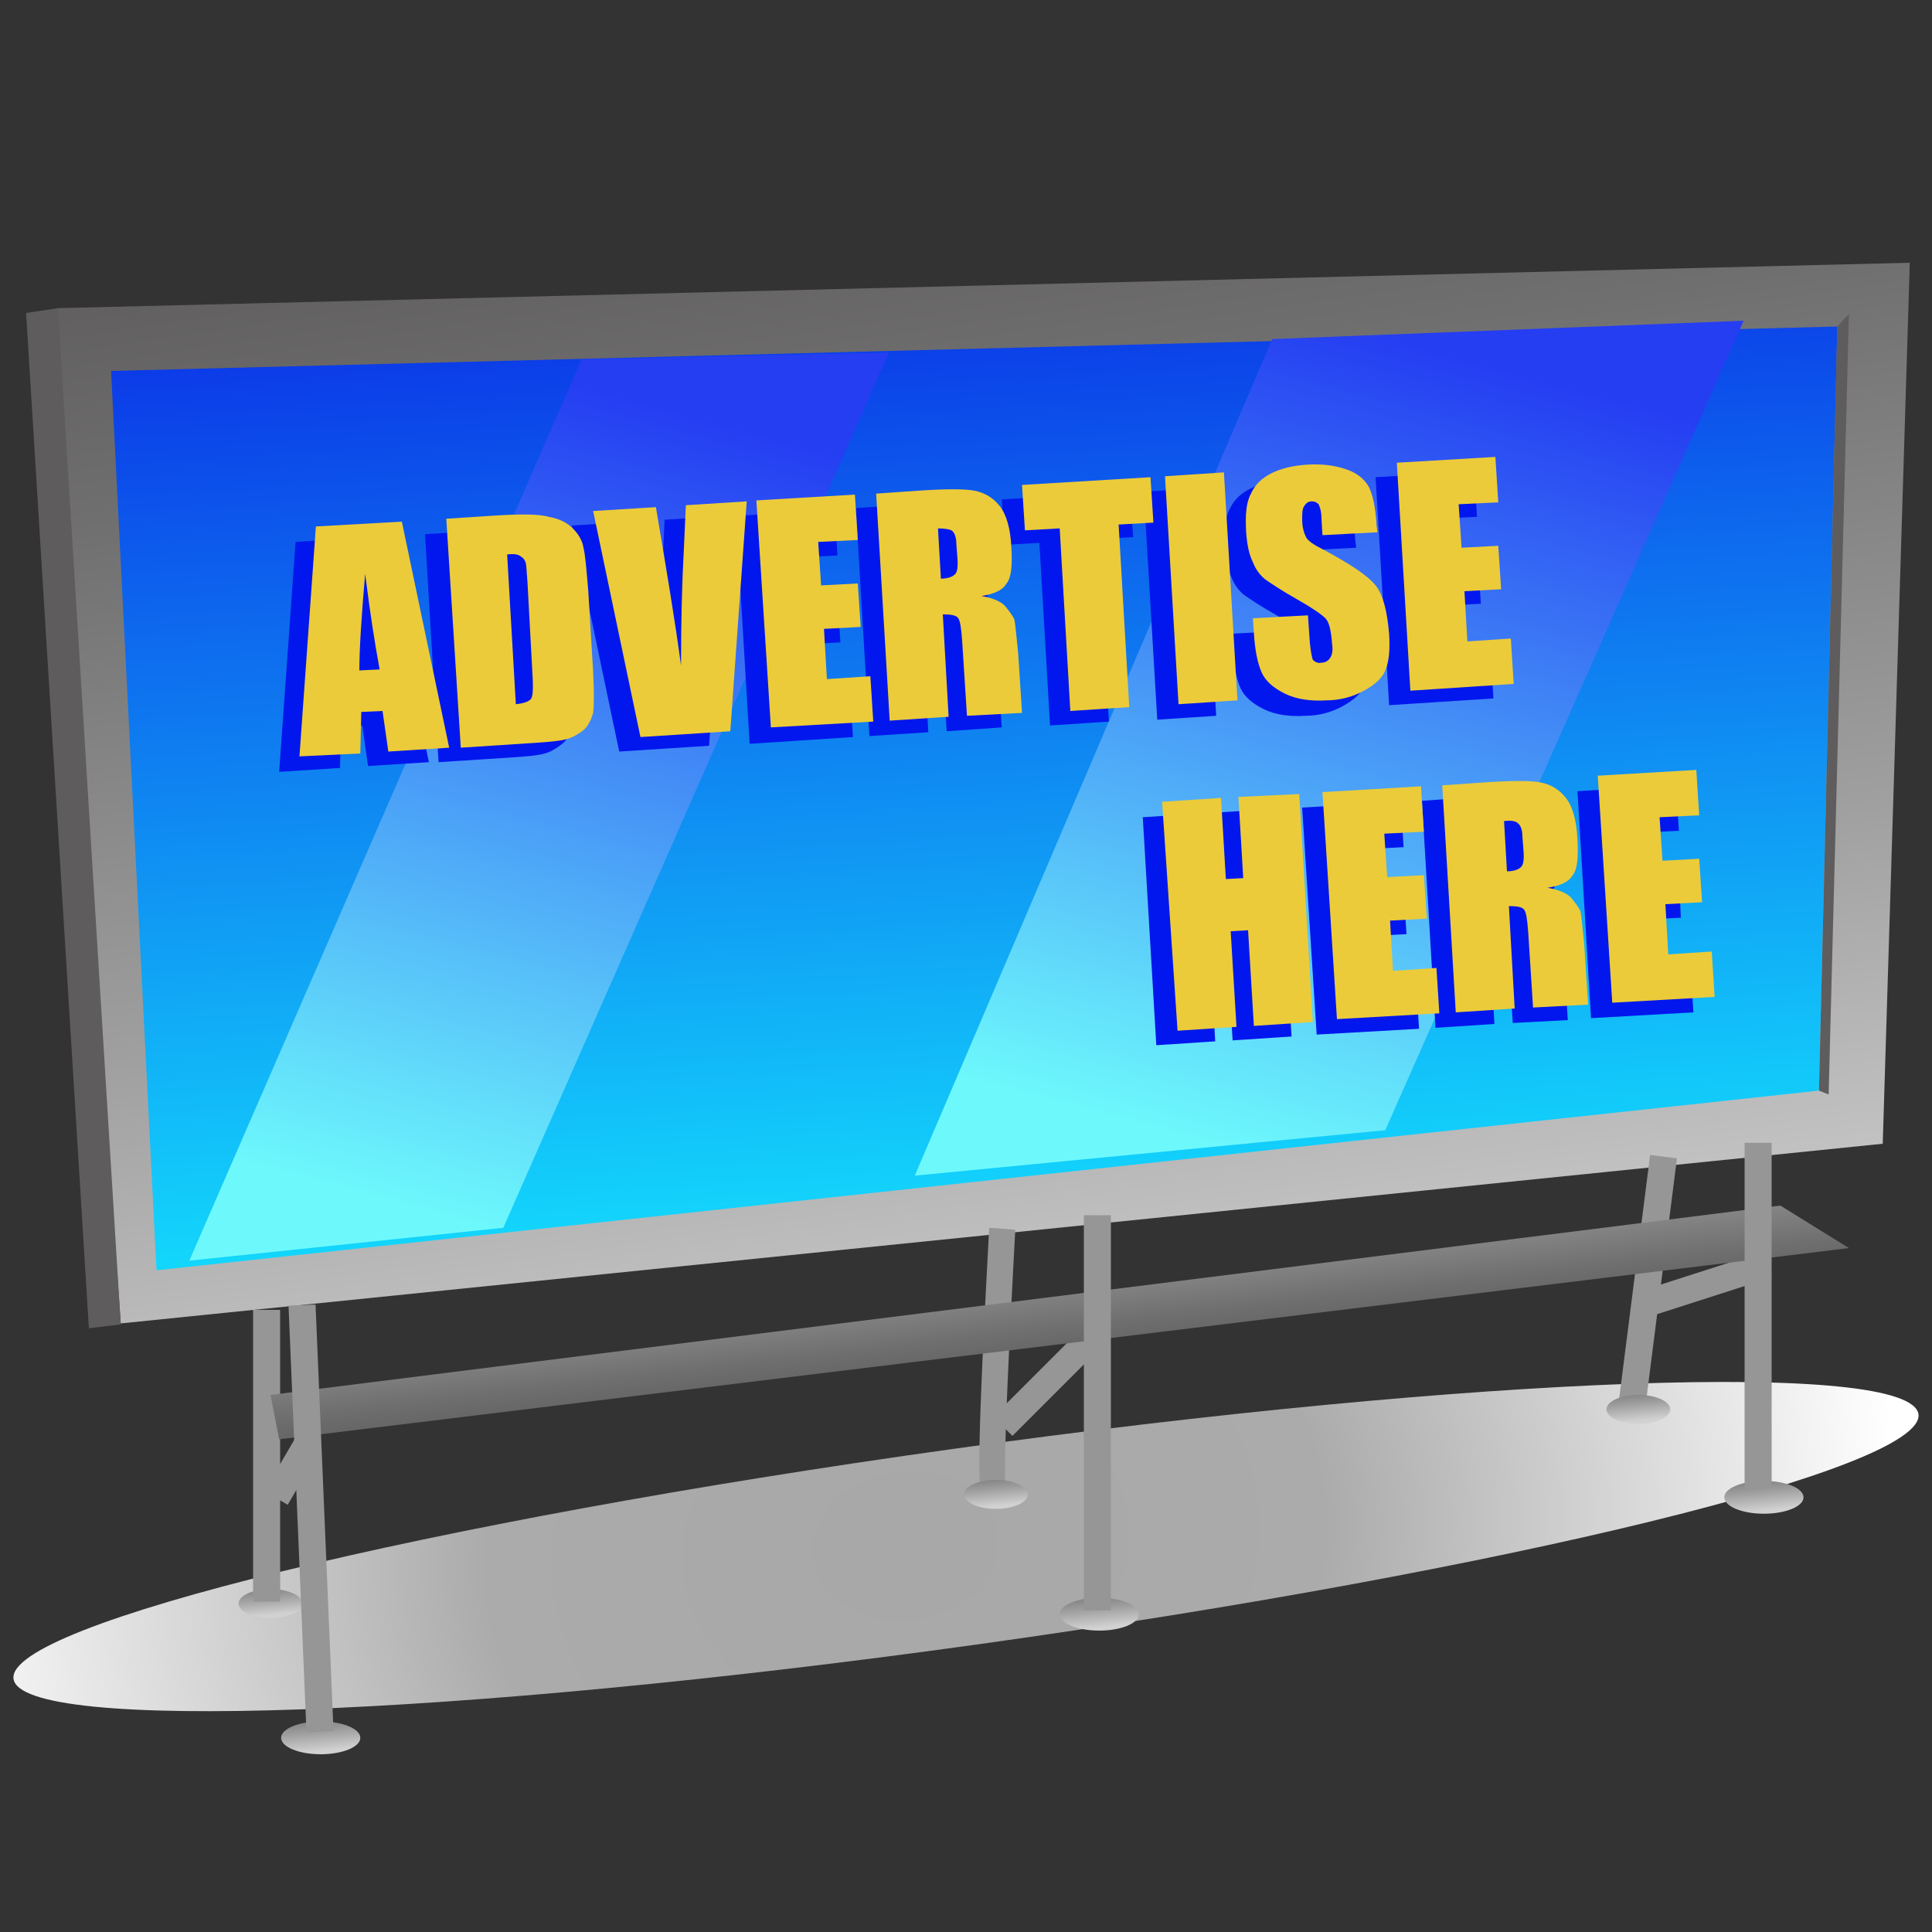 <?xml version="1.0" encoding="utf-8"?>
<!-- Generator: Adobe Illustrator 23.0.2, SVG Export Plug-In . SVG Version: 6.00 Build 0)  -->
<svg version="1.1" id="Слой_1" xmlns="http://www.w3.org/2000/svg" xmlns:xlink="http://www.w3.org/1999/xlink" x="0px" y="0px"
	 viewBox="0 0 200 200" style="enable-background:new 0 0 200 200;" xml:space="preserve">
<rect x="0" y="0" width="200" height="200" fill="#333333" stroke="none"/>
<style type="text/css">
	.st0{fill:url(#SVGID_1_);}
	.st1{fill:url(#SVGID_2_);}
	.st2{fill:url(#SVGID_3_);}
	.st3{fill:url(#SVGID_4_);}
	.st4{fill:url(#SVGID_5_);}
	.st5{fill:#0217EE;}
	.st6{fill:#EBCB3A;}
	.st7{fill:url(#SVGID_6_);}
	.st8{fill:url(#SVGID_7_);}
	.st9{fill:url(#SVGID_8_);}
	.st10{fill:url(#SVGID_9_);}
	.st11{fill:#969696;}
	.st12{fill:url(#SVGID_10_);}
	.st13{fill:url(#SVGID_11_);}
	.st14{fill:url(#SVGID_12_);}
	.st15{fill:#5E5C5C;}
</style>
<radialGradient id="SVGID_1_" cx="110.771" cy="154.894" r="126.321" gradientTransform="matrix(0.807 -0.112 8.956427e-02 0.644 -9.53 72.689)" gradientUnits="userSpaceOnUse">
	<stop  offset="2.814795e-02" style="stop-color:#A8A8A8"/>
	<stop  offset="0.423" style="stop-color:#ABABAB"/>
	<stop  offset="1" style="stop-color:#FFFFFF"/>
</radialGradient>
<path class="st0" d="M1.4,173.8c0.8,5.6,45.5,4,100-3.6c54.4-7.6,97.9-18.2,97.2-23.8c-0.8-5.6-45.5-4-100,3.6
	C44.1,157.6,0.6,168.2,1.4,173.8z"/>
<linearGradient id="SVGID_2_" gradientUnits="userSpaceOnUse" x1="89.822" y1="223.448" x2="114.505" y2="56.158" gradientTransform="matrix(1 0 0 -1 0 202)">
	<stop  offset="0.209" style="stop-color:#5E5C5C"/>
	<stop  offset="0.371" style="stop-color:#706F6F"/>
	<stop  offset="0.697" style="stop-color:#A09F9F"/>
	<stop  offset="1" style="stop-color:#D1D1D1"/>
</linearGradient>
<path class="st1" d="M6,31.9C5.1,34.7,12.5,137,12.5,137l182.4-18.6l2.8-91.2L6,31.9z"/>
<linearGradient id="SVGID_3_" gradientUnits="userSpaceOnUse" x1="109.337" y1="25.455" x2="97.807" y2="201.864" gradientTransform="matrix(1 0 0 -1 0 202)">
	<stop  offset="0.203" style="stop-color:#14F0FF"/>
	<stop  offset="0.922" style="stop-color:#0A1CE4"/>
</linearGradient>
<polygon class="st2" points="11.5,38.4 16.2,131.5 188.3,112.9 190.2,33.8 "/>
<linearGradient id="SVGID_4_" gradientUnits="userSpaceOnUse" x1="44.501" y1="125.971" x2="68.839" y2="34.703">
	<stop  offset="0" style="stop-color:#6DF9FC"/>
	<stop  offset="0.922" style="stop-color:#253EF2"/>
</linearGradient>
<polygon class="st3" points="60.2,37.2 19.6,130.5 52.1,127.1 92,36.5 "/>
<linearGradient id="SVGID_5_" gradientUnits="userSpaceOnUse" x1="126.484" y1="119.211" x2="150.434" y2="29.396">
	<stop  offset="0" style="stop-color:#6DF9FC"/>
	<stop  offset="0.922" style="stop-color:#253EF2"/>
</linearGradient>
<polygon class="st4" points="131.7,35.1 94.7,121.7 143.4,117 180.5,33.2 "/>
<g>
	<g>
		<path class="st5" d="M39.5,55.5l4.9,23.4l-6.3,0.4l-0.6-4.2l-2.2,0.1l-0.1,4.3l-6.3,0.4l1.7-23.8L39.5,55.5z M37.1,70.9
			c-0.5-2.7-1-5.9-1.5-9.9c-0.4,4.6-0.6,7.9-0.6,10L37.1,70.9z"/>
		<path class="st5" d="M44,55.3l4.6-0.3c3-0.2,5-0.2,6,0.1c1.1,0.2,1.9,0.6,2.5,1.2c0.6,0.6,1,1.3,1.1,2c0.2,0.8,0.3,2.2,0.5,4.5
			l0.5,8.3c0.1,2.1,0.1,3.5,0,4.3c-0.2,0.6-0.5,1.2-1,1.6s-1.1,0.8-1.8,1s-1.8,0.3-3.3,0.4l-7.7,0.5L44,55.3z M50.4,58.9l0.9,15.5
			c0.9-0.1,1.4-0.3,1.6-0.6c0.2-0.4,0.2-1.3,0.1-2.9l-0.5-9.2c-0.1-1.1-0.1-1.8-0.2-2c-0.1-0.3-0.3-0.5-0.5-0.6
			C51.5,58.9,51.1,58.9,50.4,58.9z"/>
		<path class="st5" d="M75.1,53.4l-1.7,23.8l-9.3,0.6l-4.9-23.4l6.5-0.4c1.1,6.5,2,11.9,2.6,16.4c0-4.6,0.1-8.6,0.3-12.2l0.2-4.4
			L75.1,53.4z"/>
		<path class="st5" d="M76.2,53.4l10.2-0.6l0.3,4.7l-4.1,0.2l0.3,4.5l3.8-0.2l0.3,4.5l-3.8,0.2l0.3,5.2l4.5-0.3l0.3,4.7L77.6,77
			L76.2,53.4z"/>
		<path class="st5" d="M88.6,52.6l4.3-0.3c2.9-0.2,4.9-0.2,5.9,0s1.9,0.7,2.6,1.6c0.7,0.9,1.1,2.3,1.2,4.3c0.1,1.8,0,3.1-0.5,3.7
			c-0.4,0.7-1.3,1.1-2.6,1.3c1.2,0.2,2.1,0.6,2.5,1.1s0.7,0.9,0.9,1.3c0.1,0.4,0.2,1.6,0.4,3.5l0.4,6.2L98,75.7l-0.5-7.8
			c-0.1-1.3-0.2-2-0.4-2.3c-0.2-0.3-0.7-0.4-1.6-0.4l0.6,10.6L90,76.2L88.6,52.6z M94.9,56.3l0.3,5.2c0.7,0,1.2-0.2,1.4-0.4
			c0.3-0.2,0.4-0.8,0.3-1.9l0-1.2c0-0.7-0.2-1.2-0.5-1.4C96.2,56.3,95.7,56.3,94.9,56.3z"/>
		<path class="st5" d="M117,50.9l0.3,4.7l-3.6,0.2l1.1,18.9l-6.1,0.4l-1.1-18.9l-3.6,0.2l-0.3-4.7L117,50.9z"/>
		<path class="st5" d="M124.5,50.5l1.4,23.6l-6.1,0.4l-1.4-23.6L124.5,50.5z"/>
		<path class="st5" d="M140.4,56.7l-5.7,0.3l-0.1-1.7c0-0.8-0.2-1.3-0.3-1.5c-0.2-0.2-0.4-0.3-0.7-0.3c-0.4,0-0.6,0.2-0.8,0.5
			s-0.2,0.8-0.2,1.4c0,0.8,0.2,1.4,0.4,1.8c0.2,0.4,0.8,0.8,1.8,1.3c2.8,1.5,4.6,2.7,5.4,3.7c0.8,1,1.2,2.7,1.4,5
			c0.1,1.7,0,2.9-0.4,3.8c-0.3,0.8-1.1,1.5-2.2,2.1c-1.1,0.6-2.4,1-3.9,1c-1.6,0.1-3.1-0.1-4.3-0.7s-2-1.3-2.4-2.2
			c-0.4-0.9-0.7-2.3-0.8-4.1l-0.1-1.5l5.7-0.3l0.2,2.9c0.1,0.9,0.2,1.4,0.3,1.7c0.2,0.2,0.5,0.4,0.9,0.3c0.4,0,0.7-0.2,0.9-0.5
			s0.3-0.8,0.2-1.4c-0.1-1.4-0.3-2.3-0.7-2.7c-0.4-0.4-1.4-1.1-3-2s-2.6-1.6-3.2-2c-0.5-0.4-1-1-1.3-1.8c-0.4-0.8-0.6-1.8-0.7-3.1
			c-0.1-1.8,0-3.1,0.5-4c0.4-0.9,1.1-1.6,2.1-2.1s2.2-0.8,3.7-0.9c1.6-0.1,3,0.1,4.1,0.5c1.2,0.4,1.9,1.1,2.3,1.8
			c0.4,0.8,0.7,2.1,0.8,4L140.4,56.7z"/>
		<path class="st5" d="M142.4,49.4l10.2-0.6l0.3,4.7l-4.1,0.2l0.3,4.5L153,58l0.3,4.5l-3.8,0.2l0.3,5.2l4.5-0.3l0.3,4.7L143.8,73
			L142.4,49.4z"/>
	</g>
	<g>
		<path class="st5" d="M132.3,83.7l1.4,23.6l-6.1,0.4l-0.6-9.9l-1.8,0.1l0.6,9.9l-6.1,0.4l-1.4-23.6l6.1-0.4l0.5,8.4l1.8-0.1
			l-0.5-8.4L132.3,83.7z"/>
		<path class="st5" d="M134.8,83.6L145,83l0.3,4.7l-4.1,0.2l0.3,4.5l3.8-0.2l0.3,4.5l-3.8,0.2l0.3,5.2l4.5-0.3l0.3,4.7l-10.6,0.6
			L134.8,83.6z"/>
		<path class="st5" d="M147.2,82.9l4.3-0.3c2.9-0.2,4.9-0.2,5.9,0s1.9,0.7,2.6,1.6c0.7,0.9,1.1,2.3,1.2,4.3c0.1,1.8,0,3.1-0.5,3.7
			c-0.4,0.7-1.3,1.1-2.6,1.3c1.2,0.2,2.1,0.6,2.5,1.1s0.7,0.9,0.9,1.3c0.1,0.4,0.2,1.6,0.4,3.5l0.4,6.2l-5.7,0.3l-0.5-7.8
			c-0.1-1.3-0.2-2-0.4-2.3s-0.7-0.4-1.6-0.4l0.6,10.6l-6.1,0.4L147.2,82.9z M153.6,86.5l0.3,5.2c0.7,0,1.2-0.2,1.4-0.4
			c0.3-0.2,0.4-0.8,0.3-1.9l-0.1-1.3c0-0.7-0.2-1.2-0.5-1.4C154.8,86.6,154.3,86.5,153.6,86.5z"/>
		<path class="st5" d="M163.3,81.9l10.2-0.6l0.3,4.7l-4.1,0.2l0.3,4.5l3.8-0.2L174,95l-3.8,0.2l0.3,5.2l4.5-0.3l0.3,4.7l-10.6,0.6
			L163.3,81.9z"/>
	</g>
</g>
<g>
	<g>
		<path class="st6" d="M41.6,54l4.9,23.4l-6.3,0.4l-0.6-4.2l-2.2,0.1L37.3,78L31,78.3l1.7-23.8L41.6,54z M39.3,69.3
			c-0.5-2.7-1-5.9-1.5-9.9c-0.4,4.6-0.6,7.9-0.6,10L39.3,69.3z"/>
		<path class="st6" d="M46.2,53.7l4.6-0.3c3-0.2,5-0.2,6,0.1c1.1,0.2,1.9,0.6,2.5,1.2c0.6,0.6,1,1.3,1.1,2c0.2,0.8,0.3,2.2,0.5,4.5
			l0.5,8.3c0.1,2.1,0.1,3.5,0,4.3c-0.2,0.7-0.5,1.3-0.9,1.7c-0.5,0.4-1.1,0.8-1.8,1s-1.8,0.3-3.3,0.4l-7.7,0.5L46.2,53.7z
			 M52.5,57.4l0.9,15.5c0.9-0.1,1.4-0.3,1.6-0.6c0.2-0.4,0.2-1.3,0.1-2.9l-0.5-9.2c-0.1-1.1-0.1-1.8-0.2-2c-0.1-0.3-0.3-0.5-0.5-0.6
			C53.7,57.4,53.2,57.3,52.5,57.4z"/>
		<path class="st6" d="M77.3,51.9l-1.7,23.8l-9.3,0.6l-4.9-23.4l6.5-0.4c1.1,6.5,2,11.9,2.6,16.4c0-4.6,0.1-8.6,0.3-12.2l0.2-4.4
			L77.3,51.9z"/>
		<path class="st6" d="M78.3,51.8l10.2-0.6l0.3,4.7l-4.1,0.2l0.3,4.5l3.8-0.2l0.3,4.5l-3.8,0.2l0.3,5.2l4.5-0.3l0.3,4.7l-10.6,0.6
			L78.3,51.8z"/>
		<path class="st6" d="M90.7,51.1l4.3-0.3c2.9-0.2,4.9-0.2,5.9,0s1.9,0.7,2.6,1.6c0.7,0.9,1.1,2.3,1.2,4.3c0.1,1.8,0,3.1-0.5,3.7
			c-0.4,0.7-1.3,1.1-2.6,1.3c1.2,0.2,2.1,0.6,2.5,1.1s0.7,0.9,0.9,1.3c0.1,0.4,0.2,1.6,0.4,3.5l0.4,6.2l-5.7,0.3l-0.5-7.8
			c-0.1-1.3-0.2-2-0.4-2.3c-0.2-0.3-0.7-0.4-1.6-0.4l0.6,10.6l-6.1,0.4L90.7,51.1z M97.1,54.7l0.3,5.2c0.7,0,1.2-0.2,1.4-0.4
			c0.3-0.2,0.4-0.8,0.3-1.9L99,56.3c0-0.7-0.2-1.2-0.5-1.4C98.3,54.8,97.8,54.7,97.1,54.7z"/>
		<path class="st6" d="M119.1,49.4l0.3,4.7l-3.6,0.2l1.1,18.9l-6.1,0.4l-1.1-18.9l-3.6,0.2l-0.3-4.7L119.1,49.4z"/>
		<path class="st6" d="M126.7,48.9l1.4,23.6l-6.1,0.4l-1.4-23.6L126.7,48.9z"/>
		<path class="st6" d="M142.6,55.1l-5.7,0.3l-0.1-1.7c0-0.8-0.2-1.3-0.3-1.5c-0.2-0.2-0.4-0.3-0.7-0.3c-0.4,0-0.6,0.2-0.8,0.5
			s-0.2,0.8-0.2,1.4c0,0.8,0.2,1.4,0.4,1.8c0.2,0.4,0.8,0.8,1.8,1.3c2.8,1.5,4.6,2.7,5.4,3.7c0.8,1,1.2,2.7,1.4,5
			c0.1,1.7,0,2.9-0.4,3.8c-0.3,0.8-1.1,1.5-2.2,2.1c-1.1,0.6-2.4,1-3.9,1c-1.6,0.1-3.1-0.1-4.3-0.7s-2-1.3-2.4-2.2
			c-0.4-0.9-0.7-2.3-0.8-4.1l-0.1-1.5l5.7-0.3l0.2,2.9c0.1,0.9,0.2,1.4,0.3,1.7c0.2,0.2,0.5,0.4,0.9,0.3c0.4,0,0.7-0.2,0.9-0.5
			s0.3-0.8,0.2-1.4c-0.1-1.4-0.3-2.3-0.7-2.7c-0.4-0.4-1.4-1.1-3-2s-2.6-1.6-3.2-2c-0.5-0.4-1-1-1.3-1.8c-0.4-0.8-0.6-1.8-0.7-3.1
			c-0.1-1.8,0-3.1,0.5-4c0.4-0.9,1.1-1.6,2.1-2.1s2.2-0.8,3.7-0.9c1.6-0.1,3,0.1,4.1,0.5c1.2,0.4,1.9,1.1,2.3,1.8
			c0.4,0.8,0.7,2.1,0.8,4L142.6,55.1z"/>
		<path class="st6" d="M144.6,47.9l10.2-0.6l0.3,4.7l-4.1,0.2l0.3,4.5l3.8-0.2l0.3,4.5l-3.8,0.2l0.3,5.2l4.5-0.3l0.3,4.7L146,71.5
			L144.6,47.9z"/>
	</g>
	<g>
		<path class="st6" d="M134.5,82.2l1.4,23.6l-6.1,0.4l-0.6-9.9l-1.8,0.1l0.6,9.9l-6.1,0.4L120.3,83l6.1-0.4l0.5,8.4l1.8-0.1
			l-0.5-8.4L134.5,82.2z"/>
		<path class="st6" d="M136.9,82l10.2-0.6l0.3,4.7l-4.1,0.2l0.3,4.5l3.8-0.2l0.3,4.5l-3.8,0.2l0.3,5.2l4.5-0.3l0.3,4.7l-10.6,0.6
			L136.9,82z"/>
		<path class="st6" d="M149.3,81.3l4.3-0.3c2.9-0.2,4.9-0.2,5.9,0s1.9,0.7,2.6,1.6c0.7,0.9,1.1,2.3,1.2,4.3c0.1,1.8,0,3.1-0.5,3.7
			c-0.4,0.7-1.3,1.1-2.6,1.3c1.2,0.2,2.1,0.6,2.5,1.1s0.7,0.9,0.9,1.3c0.1,0.4,0.2,1.6,0.4,3.5l0.4,6.2l-5.7,0.3l-0.5-7.8
			c-0.1-1.3-0.2-2-0.4-2.3s-0.7-0.4-1.6-0.4l0.6,10.6l-6.1,0.4L149.3,81.3z M155.7,85l0.3,5.2c0.7,0,1.2-0.2,1.4-0.4
			c0.3-0.2,0.4-0.8,0.3-1.9l-0.1-1.3c0-0.7-0.2-1.2-0.5-1.4C156.9,85,156.4,84.9,155.7,85z"/>
		<path class="st6" d="M165.4,80.3l10.2-0.6l0.3,4.7l-4.1,0.2l0.3,4.5l3.8-0.2l0.3,4.5l-3.8,0.2l0.3,5.2l4.5-0.3l0.3,4.7l-10.6,0.6
			L165.4,80.3z"/>
	</g>
</g>
<g>
	
		<linearGradient id="SVGID_6_" gradientUnits="userSpaceOnUse" x1="113.311" y1="39.907" x2="113.932" y2="33.549" gradientTransform="matrix(1 0 0 -1 0 202)">
		<stop  offset="0.209" style="stop-color:#5E5C5C"/>
		<stop  offset="0.371" style="stop-color:#706F6F"/>
		<stop  offset="0.697" style="stop-color:#A09F9F"/>
		<stop  offset="1" style="stop-color:#D1D1D1"/>
	</linearGradient>
	<ellipse class="st7" cx="113.8" cy="167.1" rx="4.1" ry="1.7"/>
	
		<linearGradient id="SVGID_7_" gradientUnits="userSpaceOnUse" x1="182.112" y1="51.998" x2="182.733" y2="45.639" gradientTransform="matrix(1 0 0 -1 0 202)">
		<stop  offset="0.209" style="stop-color:#5E5C5C"/>
		<stop  offset="0.371" style="stop-color:#706F6F"/>
		<stop  offset="0.697" style="stop-color:#A09F9F"/>
		<stop  offset="1" style="stop-color:#D1D1D1"/>
	</linearGradient>
	<ellipse class="st8" cx="182.6" cy="155" rx="4.1" ry="1.7"/>
	
		<linearGradient id="SVGID_8_" gradientUnits="userSpaceOnUse" x1="32.709" y1="27.128" x2="33.33" y2="20.77" gradientTransform="matrix(1 0 0 -1 0 202)">
		<stop  offset="0.209" style="stop-color:#5E5C5C"/>
		<stop  offset="0.371" style="stop-color:#706F6F"/>
		<stop  offset="0.697" style="stop-color:#A09F9F"/>
		<stop  offset="1" style="stop-color:#D1D1D1"/>
	</linearGradient>
	<ellipse class="st9" cx="33.2" cy="179.9" rx="4.1" ry="1.7"/>
	
		<linearGradient id="SVGID_9_" gradientUnits="userSpaceOnUse" x1="27.554" y1="40.575" x2="28.112" y2="34.848" gradientTransform="matrix(1 0 0 -1 0 202)">
		<stop  offset="0.209" style="stop-color:#5E5C5C"/>
		<stop  offset="0.371" style="stop-color:#706F6F"/>
		<stop  offset="0.697" style="stop-color:#A09F9F"/>
		<stop  offset="1" style="stop-color:#D1D1D1"/>
	</linearGradient>
	<ellipse class="st10" cx="28" cy="166" rx="3.3" ry="1.5"/>
	<rect x="26.2" y="135.6" class="st11" width="2.8" height="30.2"/>
	<path class="st11" d="M101.5,154c-0.5-2.4,0.7-22.8,0.9-26.9l2.7,0.2c-0.5,9.3-1.3,24.6-1,26.2L101.5,154z"/>
	
		<rect x="157.7" y="131.1" transform="matrix(0.126 -0.992 0.992 0.126 17.647 285.075)" class="st11" width="25.8" height="2.8"/>
	
		<rect x="101.9" y="141.6" transform="matrix(0.707 -0.707 0.707 0.707 -69.329 118.594)" class="st11" width="13.2" height="2.8"/>
	
		<rect x="26.9" y="150.9" transform="matrix(0.504 -0.864 0.864 0.504 -116.572 101.552)" class="st11" width="6.5" height="2.8"/>
	
		<rect x="169.6" y="131.6" transform="matrix(0.952 -0.306 0.306 0.952 -32.228 60.372)" class="st11" width="13.7" height="2.8"/>
	
		<linearGradient id="SVGID_10_" gradientUnits="userSpaceOnUse" x1="110.939" y1="54.401" x2="107.789" y2="81.856" gradientTransform="matrix(1 0 0 -1 0 202)">
		<stop  offset="0.209" style="stop-color:#5E5C5C"/>
		<stop  offset="0.371" style="stop-color:#706F6F"/>
		<stop  offset="0.697" style="stop-color:#A09F9F"/>
		<stop  offset="1" style="stop-color:#D1D1D1"/>
	</linearGradient>
	<polygon class="st12" points="28,144.4 28.9,149 191.4,129.2 184.3,124.8 	"/>
	
		<rect x="30.8" y="135.1" transform="matrix(0.999 -4.206843e-02 4.206843e-02 0.999 -6.585 1.494)" class="st11" width="2.8" height="44.2"/>
	<rect x="112.2" y="125.8" class="st11" width="2.8" height="40.9"/>
	<rect x="180.6" y="118.3" class="st11" width="2.8" height="35.8"/>
	
		<linearGradient id="SVGID_11_" gradientUnits="userSpaceOnUse" x1="102.656" y1="51.846" x2="103.215" y2="46.119" gradientTransform="matrix(1 0 0 -1 0 202)">
		<stop  offset="0.209" style="stop-color:#5E5C5C"/>
		<stop  offset="0.371" style="stop-color:#706F6F"/>
		<stop  offset="0.697" style="stop-color:#A09F9F"/>
		<stop  offset="1" style="stop-color:#D1D1D1"/>
	</linearGradient>
	<ellipse class="st13" cx="103.1" cy="154.7" rx="3.3" ry="1.5"/>
	
		<linearGradient id="SVGID_12_" gradientUnits="userSpaceOnUse" x1="169.153" y1="60.683" x2="169.712" y2="54.956" gradientTransform="matrix(1 0 0 -1 0 202)">
		<stop  offset="0.209" style="stop-color:#5E5C5C"/>
		<stop  offset="0.371" style="stop-color:#706F6F"/>
		<stop  offset="0.697" style="stop-color:#A09F9F"/>
		<stop  offset="1" style="stop-color:#D1D1D1"/>
	</linearGradient>
	<ellipse class="st14" cx="169.6" cy="145.9" rx="3.3" ry="1.5"/>
</g>
<polygon class="st15" points="2.7,32.4 9.2,137.5 12.5,137.1 6,31.9 "/>
<polygon class="st15" points="188.3,112.9 190.2,33.8 191.4,32.5 189.3,113.3 "/>
</svg>
